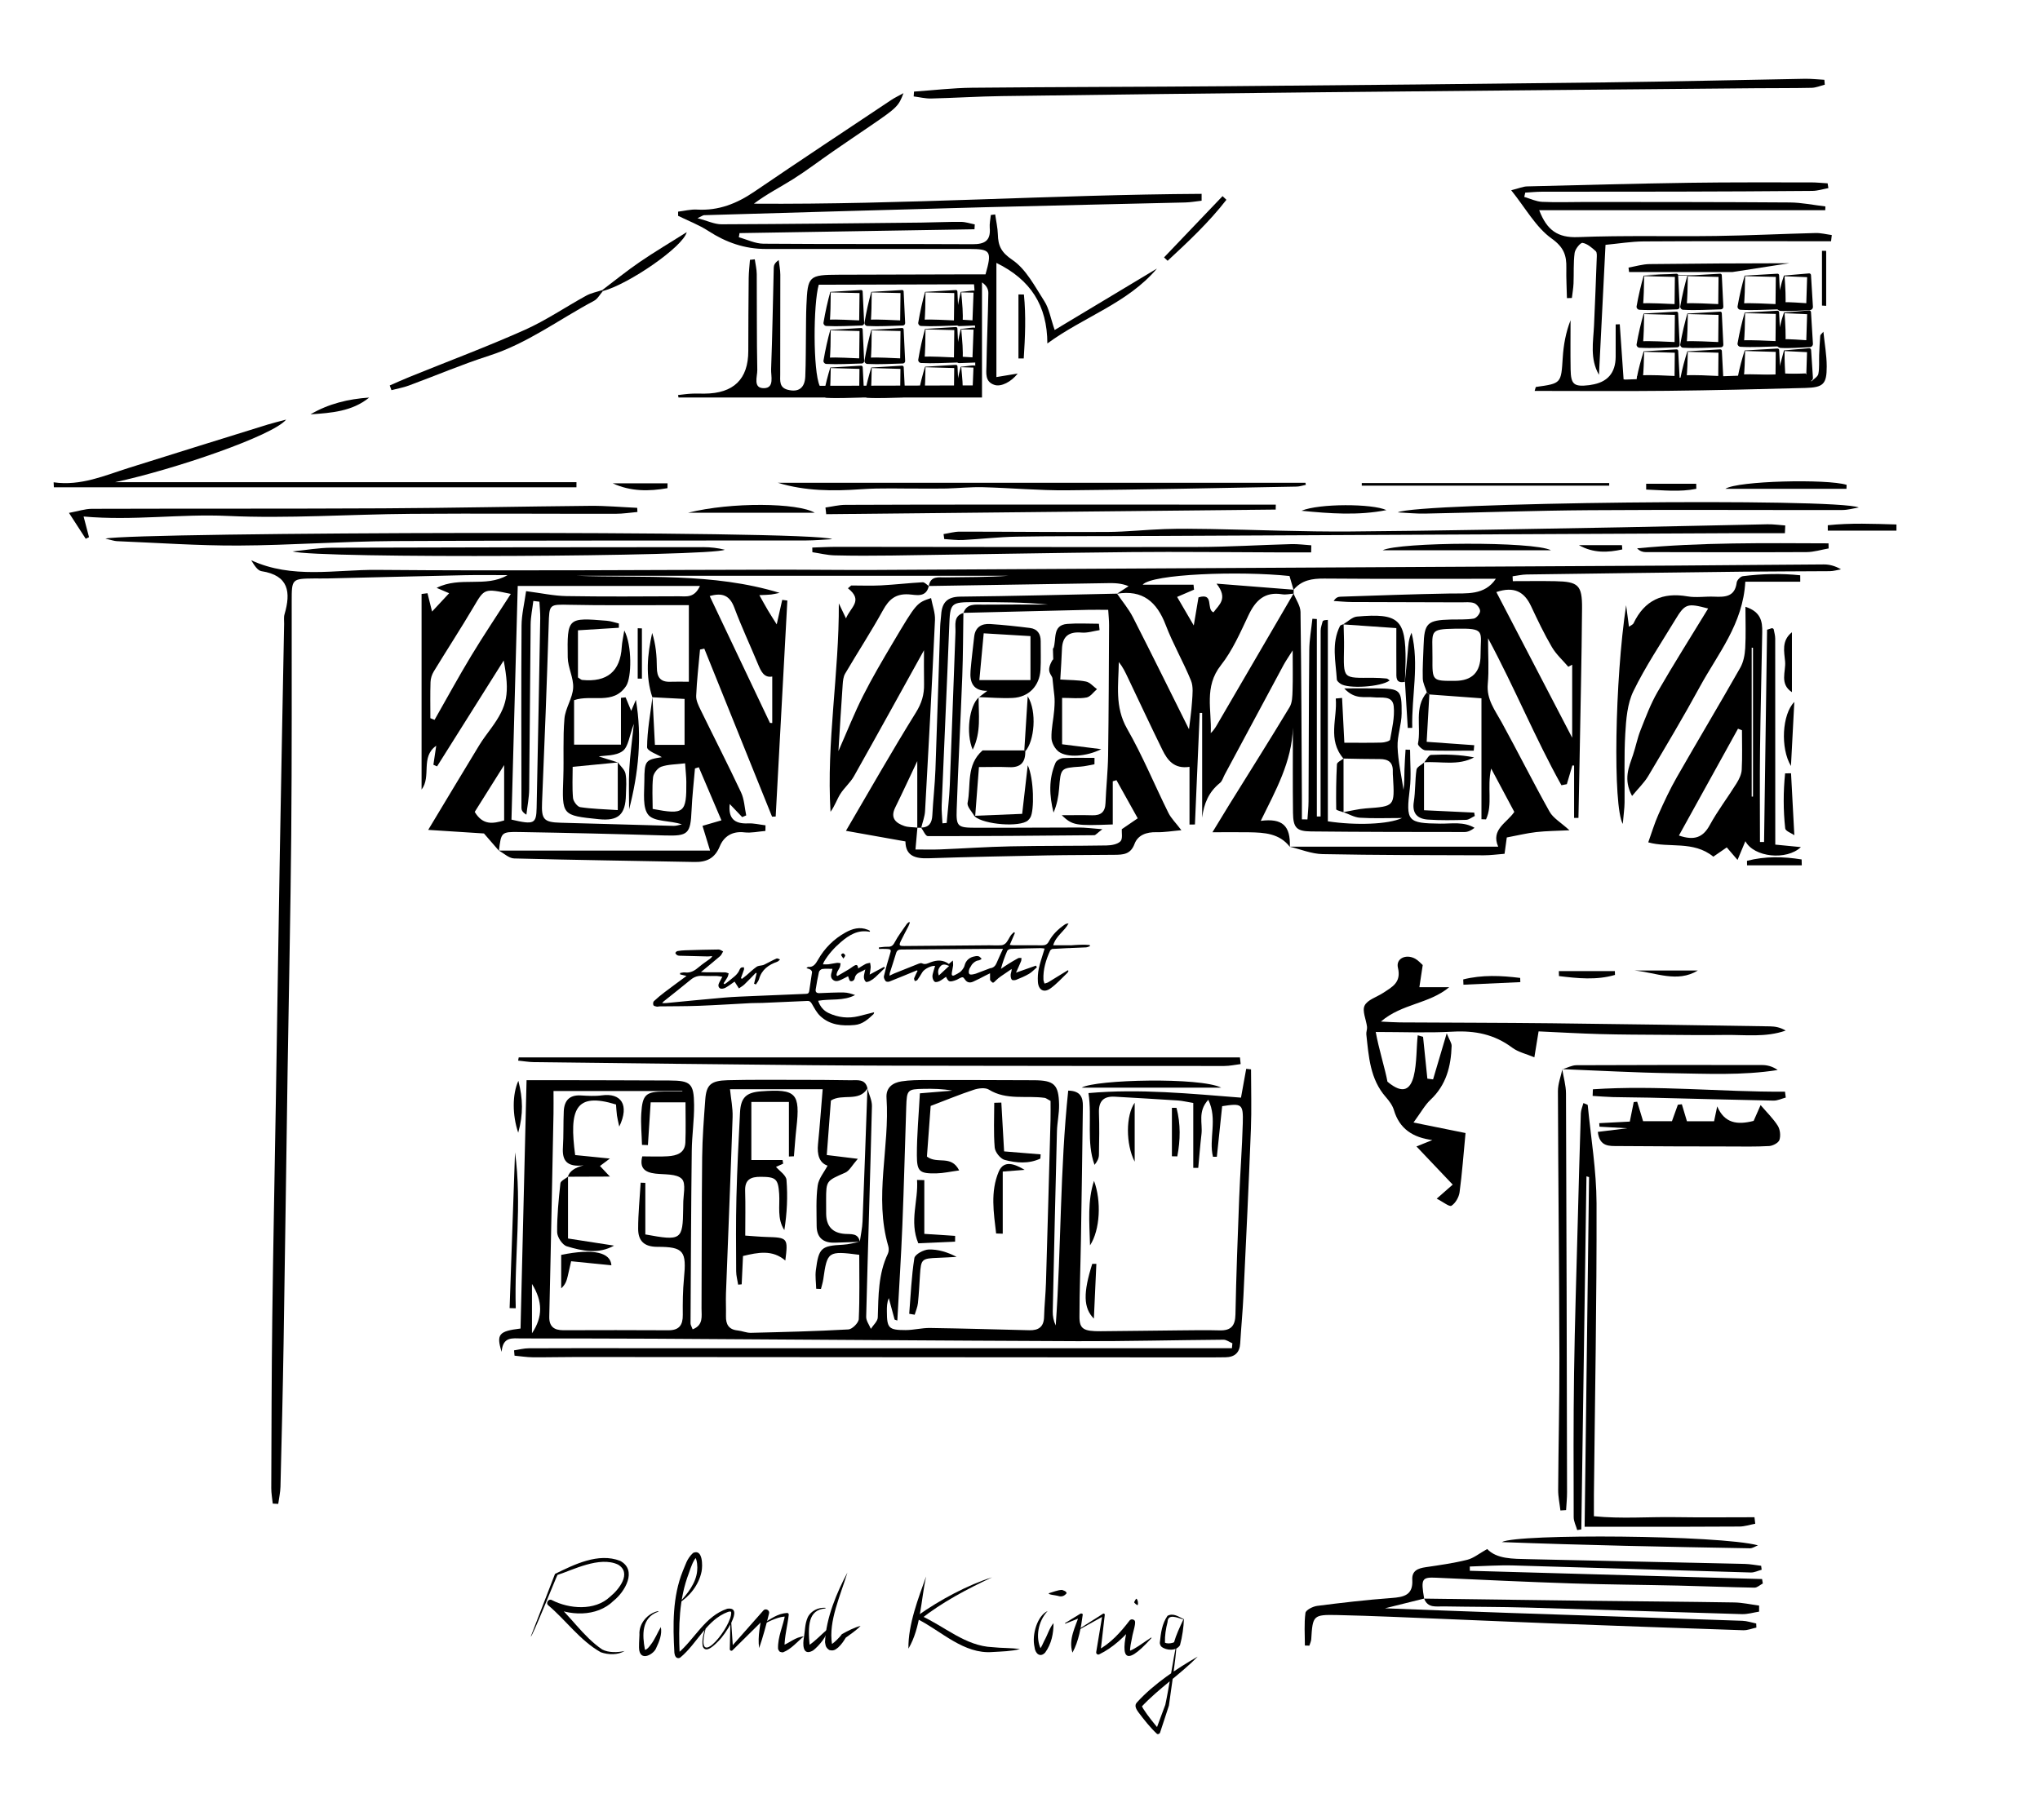 <?xml version="1.0" encoding="UTF-8"?>
<svg id="Ebene_1" xmlns="http://www.w3.org/2000/svg" version="1.1" viewBox="0 0 127.393 113.663">
  <!-- Generator: Adobe Illustrator 29.5.0, SVG Export Plug-In . SVG Version: 2.1.0 Build 137)  -->
  <path d="M33.148,102.219l1.51-3.905c1.202-.588,2.705-1.344,4.07-.816,1.094.588.29,1.937-.408,2.491-1.051,1.04-2.816.973-4.072.294,0,0,.244-.315.244-.315,1.131.958,1.903,2.245,3.111,3.064.396.212.971.196,1.404.096-.416.256-1.018.247-1.49.079-1.292-.728-2.182-2.007-3.281-2.933-.179-.152.034-.445.232-.322,1.058.546,2.678.694,3.631-.215.562-.453,1.371-1.488.495-2.005-1.159-.55-2.869.359-3.781.645-.025.004-1.624,3.999-1.665,3.842h0Z"/>
  <path d="M41.098,100.677c-1.04.37-.996,1.447-.825,2.356.01.041.032.054.023.043-.016-.015-.036-.014-.004-.022.113-.026.224-.153.343-.317.253-.313.425-.756.632-1.104.089.454-.098.906-.295,1.32-.129.349-.898.821-1.044.172-.054-.253.002-.756.004-1.01-.05-.695.505-1.335,1.157-1.476.025-.006.035.029.011.038h0Z"/>
  <path d="M44.084,101.654c-.734,2.738,1.35.321,1.564-.762.035-.223.021-.266-.178-.209-1.353.495-1.914,1.968-2.989,2.854-.06.042-.139.053-.219.013-.122-.081-.129-.207-.149-.318-.092-1.714-.127-3.476.528-5.1.173-.383.239-.753.641-1.13.607-.277.603.804.529,1.163-.166.833-.755,1.562-1.412,1.967.523-.566,1.068-1.241,1.137-2.008.029-.268-.001-.65-.116-.844.013.013.075.004.05.012-.177.181-.336.625-.451.973-.62,1.61-.65,3.335-.576,5.039-.006-.026-.102-.048-.117-.027l.009-.008c1.051-.881,1.688-2.321,3.083-2.78,1.109-.162-.207,1.695-.53,1.998-.208.209-.813.861-1.004.349-.067-.421.062-.809.164-1.195.007-.026.045-.014.038.011h0Z"/>
  <path d="M45.654,101.194l.122,1.815-.174-.067,2.069-2.344c.132-.161.407-.017.355.181-.177.723-.38,1.479-.619,2.168-.106-.746.083-1.524.212-2.253,0,0,.353.189.353.189l-2.224,2.197c-.057.07-.179.023-.174-.067l.04-1.818c.001-.025.038-.026.04-.001h0Z"/>
  <path d="M47.646,101.425c.474-.298.912-.635,1.506-.673.062-.001.111.054.103.116-.079.692-.27,1.373-.264,2.027.002.012-.01-.039-.032-.043-.01-.058-.189-.045-.136-.045.455-.159.865-.566,1.37-.586-.404.317-.768.785-1.282.985.017.019-.204.006-.245-.064-.037-.04-.077-.123-.079-.15-.027-.756.328-1.446.443-2.143,0,0,.102.127.102.127-.487-.014-1.022.263-1.466.483-.021.013-.042-.02-.021-.034h0Z"/>
  <path d="M51.537,100.471c-1.068.091-1.096,1.07-.972,2.364.019.005-.081-.065-.083-.046.421-.264.789-.68,1.204-1.028-.006.405-.541,1.055-.918,1.339-.672.38-.636-.444-.567-.807.076-.414.049-.832.239-1.264.203-.426.679-.629,1.098-.598.025.003.023.039-.002.04h0Z"/>
  <path d="M52.919,98.23c-.423,1.401-1.195,3.047-.963,4.459.128-.078.471-.397.615-.611.359-.201.783-.42,1.171-.518-.276.289-.64.525-.964.765,0,0,.052-.05.052-.05-.141.226-.276.445-.492.638-.112.071-.239.248-.553.154-.264-.172-.232-.357-.264-.491.056-1.515.752-3.137,1.398-4.346h0Z"/>
  <path d="M57.832,98.474c-.329,1.497-.322,3.18-1.102,4.508-.029-1.51.637-3.195,1.102-4.508h0Z"/>
  <path d="M61.949,98.529c-1.566.734-3.116,1.551-4.46,2.613l-.022-.241c1.525.686,2.816,1.922,4.52,1.989.556.065,1.166.036,1.706.121-.54.136-1.144.148-1.713.182-1.789.143-3.185-1.296-4.653-2.04-.09-.046-.099-.18-.017-.238,1.396-.99,3.133-1.913,4.638-2.386h0Z"/>
  <path d="M65.422,100.632c-.595.638-.78,1.645-.412,2.393.013-.006-.027-.018-.058-.022-.04.028.008-.027.014-.032.084-.124.168-.314.249-.487.195-.339.316-.79.574-1.096.004.641-.126,1.296-.519,1.836-.324.352-.631.044-.665-.335-.183-.794.178-1.962.816-2.257h0Z"/>
  <path d="M65.491,99.523c.275-.078.553-.203.829-.211.075.033.274.075.287.21-.162.2-.337.233-.552.161-.163-.043-.593-.07-.564-.159h0Z"/>
  <path d="M70.828,100.074c.036-.063.11-.231.144-.208.084.067.125.302.07.394.008.044-.243-.143-.214-.186h0Z"/>
  <path d="M66.515,101.383l.948-.582c.053-.032.121-.016.154.037-.106.801-.252,1.676-.644,2.394-.264-.822.179-1.601.431-2.36,0,0,.163.138.163.138l-1.034.409c-.022.009-.039-.024-.018-.036h0Z"/>
  <path d="M67.381,101.755l1.5-.954c.034-.021.078-.011.099.022.009.015.012.035.01.051l-.271,2.361-.199-.133c.834-.449,1.451-1.131,2.019-1.876.071-.086.198-.098.284-.026.178.085-.075.722-.133,1.108-.057.288-.135.623-.118.853-.009.009.03.034-.05-.022-.069-.005-.013.004.004-.009.386-.139.997-.613,1.351-.835.018-.015.043.013.026.03-1.823,2.02-1.937,1.065-1.407-1.015,0,0,.35.183.35.183-.604.727-1.336,1.425-2.192,1.84-.062.038-.143.019-.181-.043-.017-.027-.022-.062-.018-.091l.39-2.345.11.073-1.554.863c-.02.013-.043-.021-.02-.034h0Z"/>
  <path d="M73.896,101.161c-.358-.108-.967-.392-.984.154-.107.408-.178.874-.163,1.268-.038.045.184.096.363.06.086-.009.186-.045.21-.065.005-.003-.003.002-.011.024.143-.496.326-.88.586-1.441h0ZM73.932,101.145c-.013.455-.1,1.097-.243,1.619-.226.377-.847.343-1.152.103-.074-.056-.119-.213-.108-.264.065-.61.135-1.176.48-1.673.362-.194.693.06,1.022.215h0Z"/>
  <path d="M73.48,102.639c-.064,1.139-.334,2.756-.484,3.9-.003.027-.546,1.656-.551,1.681-.025.077-.108.119-.186.094-.438-.408-.808-.882-1.182-1.377-.116-.168-.273-.412-.065-.61,1.037-1.144,2.53-2.134,3.782-2.847-1.1,1.12-2.442,1.991-3.518,3.144-.025.03.024-.027.02-.045-.003-.08.003-.009.009-.008.022.049.053.105.087.163.294.459.661.907,1.024,1.338l-.252.05c-.004.005.632-1.703.605-1.622.238-1.095.494-2.892.712-3.861h0Z"/>
  <path d="M51.85,18.233l1.922-.116c.051-.003.095.036.098.087.001.004.094,1.965.095,1.971.004.084-.06.155-.144.159-.74.017-1.48.068-2.219.028-.104-.005-.184-.094-.178-.198.113-.681.267-1.364.427-1.93h0ZM51.877,18.262c-.002.718-.016,1.325-.062,1.927l-.194-.221c.73-.03,1.458.027,2.188.052l-.157.159.025-1.965.098.095-1.899-.047h0Z"/>
  <path d="M51.85,20.604l1.922-.116c.051-.003.095.036.098.087.001.004.094,1.965.095,1.971.004.084-.06.155-.144.159-.74.017-1.48.068-2.219.028-.104-.005-.184-.094-.178-.198.113-.681.267-1.364.427-1.93h0ZM51.877,20.633c-.002.718-.016,1.325-.062,1.927l-.194-.221c.73-.03,1.458.027,2.188.052l-.157.159.025-1.965.098.095-1.899-.047h0Z"/>
  <path d="M54.41,18.233l1.922-.116c.051-.003.095.036.098.087.001.004.094,1.965.095,1.971.004.084-.06.155-.144.159-.74.017-1.48.068-2.219.028-.104-.005-.184-.094-.178-.198.113-.681.267-1.364.427-1.93h0ZM54.436,18.262c-.002.718-.016,1.325-.062,1.927l-.194-.221c.73-.03,1.458.027,2.188.052l-.157.159.025-1.965.098.095-1.899-.047h0Z"/>
  <path d="M57.767,18.233l1.922-.116c.051-.003.095.036.098.087.001.004.094,1.965.095,1.971.004.084-.06.155-.144.159-.74.017-1.48.068-2.219.028-.104-.005-.184-.094-.178-.198.113-.681.267-1.364.427-1.93h0ZM57.794,18.262c-.002.718-.016,1.325-.062,1.927l-.194-.221c.73-.03,1.458.027,2.188.052l-.157.159.025-1.965.098.095-1.899-.047h0Z"/>
  <path d="M57.767,20.545l1.922-.116c.051-.003.095.036.098.087.001.004.094,1.965.095,1.971.004.084-.06.155-.144.159-.74.017-1.48.068-2.219.028-.104-.005-.184-.094-.178-.198.113-.681.267-1.364.427-1.93h0ZM57.794,20.574c-.002.718-.016,1.325-.062,1.927l-.194-.221c.73-.03,1.458.027,2.188.052l-.157.159.025-1.965.098.095-1.899-.047h0Z"/>
  <path d="M59.999,18.233c.235-.002.973-.16.934-.031.001.009.106,1.963.107,1.973.005.09-.071.164-.16.16l-.977.035c-.108.004-.199-.081-.203-.189.02-.692.163-1.401.3-1.948h0ZM60.027,18.262c.063.738.13,1.324.082,1.915l-.202-.216.976.058-.16.16.075-1.965.07.067-.842-.019h0Z"/>
  <path d="M59.999,20.545c.235-.002.973-.16.934-.031.001.009.106,1.963.107,1.973.005.09-.071.164-.16.16l-.977.035c-.108.004-.199-.081-.203-.189.02-.692.163-1.401.3-1.948h0ZM60.027,20.574c.063.738.13,1.324.082,1.915l-.202-.216.976.058-.16.16.075-1.965.07.067-.842-.019h0Z"/>
  <path d="M54.41,20.604l1.922-.116c.051-.003.095.036.098.087.001.004.094,1.965.095,1.971.004.084-.06.155-.144.159-.74.017-1.48.068-2.219.028-.104-.005-.184-.094-.178-.198.113-.681.267-1.364.427-1.93h0ZM54.436,20.633c-.002.718-.016,1.325-.062,1.927l-.194-.221c.73-.03,1.458.027,2.188.052l-.157.159.025-1.965.098.095-1.899-.047h0Z"/>
  <path d="M51.85,22.959l1.922-.117c.053-.003.099.037.102.09.002.003.089,1.725.09,1.731.004.083-.06.154-.143.159-.741.02-1.482.073-2.222.022-.1-.007-.176-.093-.169-.193.109-.602.268-1.2.42-1.692h0ZM51.877,22.989c-.011.634-.02,1.17-.069,1.695l-.186-.216c.73-.041,1.458.017,2.188.044l-.157.159.02-1.724.102.099-1.899-.055h0Z"/>
  <path d="M57.768,22.907l1.922-.117c.053-.003.099.037.102.09.002.003.089,1.725.09,1.731.004.083-.06.154-.143.159-.741.02-1.482.073-2.222.022-.1-.007-.176-.093-.169-.193.109-.602.268-1.2.42-1.692h0ZM57.794,22.937c-.011.634-.02,1.17-.069,1.695l-.186-.216c.73-.041,1.458.017,2.188.044l-.157.159.02-1.724.102.099-1.899-.055h0Z"/>
  <path d="M59.999,22.908c.253-.003.975-.162.938-.028.001.01.101,1.723.102,1.734.006.09-.07.163-.16.16l-.977.039c-.109.004-.202-.081-.206-.19.032-.613.167-1.243.303-1.715h0ZM60.027,22.937c.062.657.119,1.168.085,1.682l-.205-.221.976.06-.16.159.07-1.724.075.071-.842-.027h0Z"/>
  <path d="M54.41,22.959l1.922-.117c.053-.003.099.037.102.09.002.003.089,1.725.09,1.731.004.083-.06.154-.143.159-.741.02-1.482.073-2.222.022-.1-.007-.176-.093-.169-.193.109-.602.268-1.2.42-1.692h0ZM54.436,22.989c-.011.634-.02,1.17-.069,1.695l-.186-.216c.73-.041,1.458.017,2.188.044l-.157.159.02-1.724.102.099-1.899-.055h0Z"/>
  <path d="M102.645,17.218l2.047-.121c.054-.003.1.038.103.092.001.004.096,1.965.097,1.971.004.086-.062.16-.149.164-.788.019-1.576.072-2.364.026-.105-.006-.186-.097-.18-.202.118-.682.281-1.363.445-1.929h0ZM102.673,17.248c-.008.718-.025,1.327-.075,1.929l-.196-.226c.777-.037,1.554.023,2.331.05l-.162.164.022-1.965.104.1-2.023-.052h0Z"/>
  <path d="M102.645,19.588l2.047-.121c.054-.003.1.038.103.092.001.004.096,1.965.097,1.971.004.086-.062.16-.149.164-.788.019-1.576.072-2.364.026-.105-.006-.186-.097-.18-.202.118-.682.281-1.363.445-1.929h0ZM102.673,19.619c-.008.718-.025,1.327-.075,1.929l-.196-.226c.777-.037,1.554.023,2.331.05l-.162.164.022-1.965.104.1-2.023-.052h0Z"/>
  <path d="M105.372,17.218l2.047-.121c.054-.003.1.038.103.092.001.004.096,1.965.097,1.971.004.086-.062.16-.149.164-.788.019-1.576.072-2.364.026-.105-.006-.186-.097-.18-.202.118-.682.281-1.363.445-1.929h0ZM105.4,17.248c-.008.718-.025,1.327-.075,1.929l-.196-.226c.777-.037,1.554.023,2.331.05l-.162.164.022-1.965.104.1-2.023-.052h0Z"/>
  <path d="M108.95,17.218l2.047-.121c.054-.003.1.038.103.092.001.004.096,1.965.097,1.971.004.086-.062.16-.149.164-.788.019-1.576.072-2.364.026-.105-.006-.186-.097-.18-.202.118-.682.281-1.363.445-1.929h0ZM108.977,17.248c-.008.718-.025,1.327-.075,1.929l-.196-.226c.777-.037,1.554.023,2.331.05l-.162.164.022-1.965.104.1-2.023-.052h0Z"/>
  <path d="M108.95,19.53l2.047-.121c.054-.003.1.038.103.092.001.004.096,1.965.097,1.971.004.086-.062.16-.149.164-.788.019-1.576.072-2.364.026-.105-.006-.186-.097-.18-.202.118-.682.281-1.363.445-1.929h0ZM108.977,19.56c-.008.718-.025,1.327-.075,1.929l-.196-.226c.777-.037,1.554.023,2.331.05l-.162.164.022-1.965.104.1-2.023-.052h0Z"/>
  <path d="M111.405,17.213l1.566-.135c.062-.005.116.041.121.102.005.017.117,1.961.121,1.978.008.121-.093.22-.213.215-.601.021-1.202.082-1.802.048-.144-.007-.254-.13-.247-.274.101-.698.266-1.407.453-1.935h0ZM111.442,17.253c.054.755.082,1.341.055,1.926l-.269-.3c.592-.023,1.184.044,1.776.073l-.213.214.064-1.965.122.118-1.535-.065h0Z"/>
  <path d="M111.405,19.525l1.566-.135c.062-.005.116.041.121.102.005.017.117,1.961.121,1.978.008.121-.093.22-.213.215-.601.021-1.202.082-1.802.048-.144-.007-.254-.13-.247-.274.101-.698.266-1.407.453-1.935h0ZM111.442,19.565c.054.755.082,1.341.055,1.926l-.269-.3c.592-.023,1.184.044,1.776.073l-.213.214.064-1.965.122.118-1.535-.065h0Z"/>
  <path d="M105.372,19.588l2.047-.121c.054-.003.1.038.103.092.001.004.096,1.965.097,1.971.004.086-.062.16-.149.164-.788.019-1.576.072-2.364.026-.105-.006-.186-.097-.18-.202.118-.682.281-1.363.445-1.929h0ZM105.4,19.619c-.008.718-.025,1.327-.075,1.929l-.196-.226c.777-.037,1.554.023,2.331.05l-.162.164.022-1.965.104.1-2.023-.052h0Z"/>
  <path d="M102.645,21.944l2.047-.121c.056-.003.104.039.107.095.002.003.091,1.725.092,1.731.005.087-.063.161-.15.164-.788.022-1.576.077-2.363.02-.102-.007-.178-.095-.171-.197.115-.603.282-1.199.438-1.692h0ZM102.672,21.975c-.017.634-.029,1.172-.083,1.696l-.189-.221c.777-.048,1.554.013,2.331.042l-.161.164.018-1.724.107.104-2.023-.06h0Z"/>
  <path d="M108.95,21.892l2.047-.121c.056-.003.104.039.107.095.002.003.091,1.725.092,1.731.005.087-.063.161-.15.164-.788.022-1.576.077-2.363.02-.102-.007-.178-.095-.171-.197.115-.603.282-1.199.438-1.692h0ZM108.977,21.923c-.017.634-.029,1.172-.083,1.696l-.189-.221c.777-.048,1.554.013,2.331.042l-.161.164.018-1.724.107.104-2.023-.06h0Z"/>
  <path d="M111.405,21.888l1.566-.137c.065-.006.122.042.128.107.006.021.11,1.718.114,1.739.009.12-.093.22-.213.215l-1.776.048c-.141.016-.271-.088-.274-.233-.001-.023.002-.047.008-.069l.447-1.671h0ZM111.442,21.928c-.008.62.031,1.186.052,1.694l-.266-.301,1.776.069-.212.215.057-1.725.129.124-1.535-.076h0Z"/>
  <path d="M105.372,21.944l2.047-.121c.056-.003.104.039.107.095.002.003.091,1.725.092,1.731.005.087-.063.161-.15.164-.788.022-1.576.077-2.363.02-.102-.007-.178-.095-.171-.197.115-.603.282-1.199.438-1.692h0ZM105.4,21.975c-.017.634-.029,1.172-.083,1.696l-.189-.221c.777-.048,1.554.013,2.331.042l-.161.164.018-1.724.107.104-2.023-.06h0Z"/>
  <g>
    <path d="M58.005,36.6c.101-.642.618-.528,1.03-.534,1.317-.019,2.635-.007,3.953-.101h-27.036c4.253.152,8.543-.209,12.734,1.068-.177.035-.353.082-.532.103-.195.023-.392.023-.734.04.213.379.371.673.542.96.157.265.327.523.542.866.131-.586.237-1.058.344-1.531.107.014.213.028.32.041-.243,4.497-.486,8.994-.729,13.492-.075.003-.15.006-.226.009-1.41-3.499-2.821-6.997-4.231-10.496-.089.019-.179.038-.268.058-.086.962-.199,1.923-.24,2.887-.013.288.141.601.275.876.838,1.721,1.714,3.424,2.527,5.157.204.434.22.956.323,1.438-.084.035-.167.071-.251.107-.254-.266-.507-.532-.779-.818-.099.886.283,1.252,1.146,1.211.36-.017.726.077,1.089.12-.002.117-.004.234-.006.351-.439.035-.886.14-1.315.089-.756-.09-1.281.256-1.533.868-.315.765-.831.997-1.586.982-3.753-.073-7.507-.122-11.259-.221-.323-.009-.638-.321-.957-.492h13.193c-.164-.535-.309-1.013-.472-1.544.305-.089.67-.195,1.183-.344-.491-1.153-.953-2.235-1.414-3.317-.08.025-.16.05-.239.076-.073.868-.174,1.735-.212,2.604-.064,1.492-.22,1.625-1.68,1.581-3.024-.092-6.05-.163-9.075-.214-1.135-.019-1.135.017-1.276,1.167-.257-.296-.514-.593-.934-1.077-.946-.061-2.163-.139-3.482-.224,1.096-1.82,2.133-3.554,3.183-5.281.228-.374.498-.723.756-1.078,1.008-1.388,1.165-2.144.775-4.22-1.447,2.3-2.803,4.455-4.16,6.612-.077-.033-.153-.067-.23-.1l.177-1.189c-1.002.705-.285,1.916-.915,2.739v-12.219c.123-.016.246-.031.369-.047.086.346.172.691.286,1.146.351-.378.679-.73,1.067-1.146-.263-.113-.458-.196-.781-.334,1.468-.744,3.055.007,4.424-.795-.879,0-1.759-.016-2.638.003-2.869.061-5.738.136-8.607.203-.28.007-.559-.002-.839.001-1.383.013-1.391.037-1.391,1.419-.001,4.871.014,9.743-.029,14.614-.044,4.909-.153,9.816-.227,14.725-.086,5.667-.158,11.333-.25,17-.048,2.992-.121,5.983-.195,8.974-.009.359-.092.716-.14,1.074-.114-.006-.228-.012-.342-.018-.033-.322-.094-.644-.093-.966.014-3.554.018-7.107.063-10.661.056-4.469.148-8.938.221-13.406.085-5.226.162-10.452.252-15.677.082-4.748.177-9.496.267-14.244.004-.2-.03-.411.025-.597.401-1.373.274-2.428-1.439-2.693-.252-.039-.456-.382-.641-.681,2.561,1.184,5.243.579,7.849.601,8.35.071,16.701-.001,25.052-.013,2.035-.003,4.069.027,6.104.016,16.617-.087,33.234-.178,49.851-.272,3.115-.018,6.23-.057,9.345-.072.349-.002.698.086,1.078.306-.233.04-.466.113-.699.115-1.798.017-3.596.01-5.394.031-4.512.052-9.024.112-13.535.176-.295.004-.588.074-.882.113.005.101.01.202.015.303.883,0,1.766-.014,2.649.003,1.436.028,1.685.24,1.674,1.687-.024,3.192-.1,6.383-.156,9.574-.021,1.175-.046,2.351-.069,3.526-.09-.001-.181-.001-.272-.002v-3.27c-.036-.001-.072-.002-.109-.003-.115.389-.23.778-.344,1.167-.113.022-.225.044-.338.067-1.629-2.921-2.895-6.035-4.582-9.181,0,1.096.063,1.98-.017,2.85-.088.966.449,1.64.867,2.401,1.017,1.851,1.961,3.743,2.994,5.585.224.4.695.662,1.239,1.158-.78.039-1.428.04-2.068.112-.594.067-1.179.212-1.845.337-.03.215-.077.561-.14,1.02-.449.034-.873.095-1.298.094-3.356-.011-6.713-.007-10.068-.074-.687-.014-1.368-.302-2.052-.464h13.022c-.477-1.078.554-1.492,1.005-2.173-.466-.874-.906-1.698-1.445-2.708-.272,1.196.111,2.245-.321,3.175-.095-.003-.19-.005-.285-.008v-7.555c-1.212-.09-2.232-.165-3.253-.24-.053-.042-.105-.085-.156-.128-.09-.289-.247-.576-.256-.868-.021-.676.03-1.354.05-2.031.042-1.433.228-1.615,1.7-1.653.478-.012.963.016,1.431-.058.164-.026.393-.3.399-.469.006-.167-.197-.432-.368-.495-.248-.092-.549-.051-.827-.052-2.273-.008-4.546-.009-6.819-.02-.376-.002-.752-.042-1.128-.065.132-.214.275-.262.418-.267,2.268-.073,4.535-.161,6.804-.199,1.091-.018,2.204.127,2.904-.921-3.542,0-7.129.016-10.715-.013-.757-.006-1.415.097-1.919.703-.086-.296-.173-.593-.252-.863-3.113-.328-8.607-.128-9.171.544h3.177c.011.103.021.206.032.309-.328.141-.656.281-1.057.453.351.602.664,1.139,1.04,1.784.119-.711.21-1.25.295-1.755,1.007-.309.458.745.935.935.351-.482.929-.849.192-1.793,1.821.143,3.318.261,4.815.379,0,.082,0,.164,0,.246-.238.016-.483.077-.713.04-1.094-.179-1.667.384-2.105,1.306-.511,1.075-.996,2.203-1.724,3.125-1.071,1.357-.563,2.808-.635,4.241.235-.215.356-.459.493-.694,1.558-2.676,3.118-5.35,4.678-8.025.151.383.429.765.435,1.151.054,3.91.065,7.82.086,11.731.002.408 0.0.816 0,1.224.116.001.231.003.347.004.024-.372.066-.744.068-1.115.017-3.154.015-6.308.046-9.461.006-.653.127-1.306.195-1.958.092.006.185.012.278.018v12.333c.078-0.0.155-.001.233-.001,0-3.869-.002-7.738.005-11.607 0-.191.075-.383.122-.573.007-.029.051-.056.085-.07.036-.014.079-.011.242-.029v12.582c1.737.266,3.779.195,4.637-.207-.983,0-1.811.035-2.632-.017-.35-.022-.689-.227-1.033-.348.47-.081.937-.202,1.41-.236,1.793-.129,1.793-.118,1.687-1.952-.007-.119-.018-.239-.013-.358.02-.566-.281-.772-.813-.77-.756.003-1.513-.02-2.269-.032-1.013-1.183-.371-2.497-.48-3.751.131-.012.262-.024.394-.036.046.909.092,1.818.142,2.798.824,0,1.576.012,2.327-.009.185-.005.512-.092.529-.185.121-.688.296-1.398.228-2.078-.07-.708-.77-.508-1.263-.566-.535-.063-1.153.174-1.827-.556.85,0,1.439-.006,2.028.001,1.479.018,1.566.07,1.556,1.562-.005.699-.279,1.401-.254,2.095.032.896.24,1.786.372,2.679.058-.423.049-.849.06-1.275.011-.413.044-.826.067-1.238.094.004.187.007.281.011,0,.808.081,1.626-.016,2.423-.248,2.039-.155,2.166,1.9,2.19.714.009,1.461-.144,2.143.261-.207.164-.415.263-.624.263-3.195-.002-6.389-.003-9.584-.037-.914-.01-1.117-.235-1.129-1.163-.023-1.774-.007-3.549-.007-5.323-.059,2.131-1.081,3.937-2.007,5.825,1.36-.177,1.864.311,1.817,1.624-.65-.843-1.587-.894-2.533-.91-.671-.011-1.343-.002-2.301-.002.448-.736.743-1.226,1.044-1.713,1.262-2.033,2.539-4.056,3.774-6.104.169-.281.173-.683.185-1.031.026-.756.008-1.514.008-2.512-.265.423-.432.658-.568.91-1.23,2.283-2.453,4.569-3.679,6.854-.094.176-.151.401-.294.516-.699.56-1.002,1.284-1.112,2.167v-6.538c-.05-.001-.101-.002-.151-.003-.1,2.323-.2,4.646-.3,6.969-.113.002-.226.004-.339.005v-3.606c-.95.147-1.374-.408-1.692-1.057-.738-1.504-1.446-3.023-2.167-4.535-.154-.323-.306-.647-.556-.955-.015,1.41-.27,2.791.52,4.17.968,1.688,1.711,3.505,2.578,5.253.167.336.454.613.81,1.083-.583.05-1.07.136-1.554.124-.622-.016-1.165.174-1.375.738-.244.654-.718.668-1.242.674-1.398.017-2.796.009-4.194.036-2.474.048-4.948.097-7.421.18-.833.028-1.437-.142-1.446-1.052-1.235-.22-2.407-.429-3.715-.662,1.475-2.515,2.871-4.981,4.366-7.385.364-.586.524-1.125.512-1.775-.015-.793-.004-1.586-.004-2.121-1.36,2.455-2.854,5.169-4.373,7.869-.228.406-.61.722-.858,1.119-.212.339-.335.734-.606,1.104-.263-4.338.542-8.65.518-13.018.125.262.25.524.448.938.276-.7,1.105-1.107.12-1.882.068-.058.136-.116.205-.174.621,0,1.243.026,1.863-.006.867-.046,1.732-.147,2.599-.195.124-.007.256.153.385.235-.176.764-.818.542-1.273.519-.8-.041-1.216.315-1.585.984-.744,1.348-1.587,2.642-2.368,3.97-.113.193-.137.452-.153.684-.094,1.336-.173,2.674-.266,4.155.547-1.241.992-2.372,1.537-3.451.574-1.138,1.224-2.24,1.875-3.337,1.47-2.478,1.479-2.473,2.373-2.772.088.466.265.924.244,1.373-.183,3.978-.397,7.955-.619,11.932-.019.35-.157.694-.239,1.041-.082-0-.165-.001-.247-.001v-4.16c-.465.982-.91,1.948-1.379,2.902-.318.647.026.962.567,1.15.254.088.546.07.82.101-.037.422-.075.844-.121,1.366.585,0,1.056.016,1.527-.003,1.473-.059,2.944-.162,4.417-.192,1.994-.042,3.99-.022,5.985-.056.301-.005.687-.068.872-.259.153-.159.068-.548.083-.756.348-.238.658-.45.996-.681-.481-.862-.904-1.622-1.328-2.382-.077.023-.154.047-.231.07v2.696c-2.336.089-2.505.063-3.188-.577.727,0,1.316-.014,1.903.004.539.016.809-.199.831-.76.038-.994.149-1.986.163-2.98.039-2.711.046-5.423.06-8.134.002-.302-.033-.605-.054-.959-.483,0-.879-.008-1.275.001-2.588.06-5.177.125-7.765.188.218-.607.75-.508,1.212-.513,1.359-.015,2.719-.005,4.078-.005-1.514-.151-3.026-.149-4.538-.151-1.583-.003-1.583.024-1.643,1.584-.142,3.699-.316,7.397-.468,11.096-.015.377.03.757.048,1.136l.264-.024c.067-.788.163-1.575.195-2.365.127-3.183.229-6.367.354-9.551.018-.446-.147-.999.495-1.202-.021,1.312-.02,2.624-.069,3.935-.105,2.782-.256,5.563-.35,8.346-.036,1.063.061,1.134,1.17,1.138,2.152.008,4.304-.016,6.456-.015.404 0.0.807.056,1.472.106-.341.257-.423.373-.506.374-3.466.033-6.932.063-10.398.057-.139-0-.278-.347-.416-.532.503-.012.677-.296.701-.77.049-.953.159-1.904.194-2.858.11-2.984.197-5.968.296-8.953.008-.238.047-.476.062-.714.047-.748.366-1.123,1.191-1.132,3.264-.033,6.528-.12,9.792-.187.335.492.728.955.996,1.481,1.208,2.367,2.381,4.752,3.497,6.989.05-.438.15-1.091.192-1.748.028-.432.087-.917-.069-1.296-.481-1.176-1.127-2.287-1.579-3.473-.551-1.443-1.442-2.21-3.041-1.947.242-.157.484-.315.725-.472-.458-.191-.88-.196-1.301-.19-3.723.058-7.445.118-11.168.178ZM40.745,43.546c.05.979.1,1.957.153,2.981h1.852v-2.868c-.751-.04-1.382-.073-2.013-.106-.442-1.333-.307-2.67-.011-4.017.229.715.289,1.44.293,2.166.003.586.213.908.837.884.343-.013.686-.002,1.161-.002v-4.783c-.459,0-.893.001-1.327-0-2.034-.004-4.068.021-6.101-.022-1.305-.028-1.285-.049-1.325,1.248-.115,3.698-.257,7.396-.414,11.093-.045,1.057.096,1.244,1.167,1.272,2.35.061,4.7.135,7.05.196.17.004.343-.06.514-.093-.725-.252-1.7-.15-2.079-.577-.393-.443-.266-1.398-.264-2.129.003-1.288.073-1.331,1.091-1.492-.24-.153-.922-.389-.92-.621.006-1.044.206-2.087.337-3.131ZM33.685,37.584c-.127-.015-.253-.03-.38-.045-.058.487-.162.973-.168,1.461-.039,3.433-.051,6.865-.091,10.298-.006.531-.114,1.06-.174,1.59-.253-.151-.309-.29-.309-.429-.006-3.792-.02-7.584.006-11.376.005-.697.178-1.392.284-2.157.946.121,1.729.295,2.514.309,2.344.039,4.69.022,7.035.012.435-.002.955.131,1.308-.647h-11.379c-.13,4.868-.261,9.751-.391,14.597,1.411.33,1.55.265,1.571-.738.083-3.948.155-7.896.225-11.844.006-.343-.033-.687-.052-1.03ZM93.443,36.982c1.56,2.997,3.086,5.929,4.736,9.1v-4.561l-.243.128c-.347-.408-.76-.777-1.026-1.232-.481-.823-.893-1.687-1.298-2.551-.416-.888-1.041-1.26-2.169-.884ZM26.875,44.861c.088.035.175.069.263.104.761-1.336,1.496-2.688,2.291-4.004.778-1.287,1.618-2.536,2.47-3.863-1.666-.354-1.648-.332-2.314.796-.806,1.365-1.673,2.694-2.497,4.048-.118.193-.196.44-.203.665-.025.75-.009,1.502-.009,2.254ZM92.457,40.906c.001-1.491.353-1.67-1.577-1.635-1.687.031-1.415.122-1.426,1.827-.009,1.439-.018,1.439,1.413,1.431q1.598-.009,1.59-1.624ZM44.319,37.233c1.288,2.713,2.525,5.318,3.763,7.924l.143.006v-2.904c-.515.097-.706-.33-.895-.785-.488-1.175-1.029-2.33-1.475-3.52-.285-.762-.748-.949-1.536-.721ZM42.782,47.681c-.586.072-1.063.063-1.486.211-.228.08-.488.415-.514.659-.071.653-.024,1.318-.024,1.979,1.972.373,2.119.256,2.101-1.701-.003-.309-.04-.619-.076-1.148ZM29.645,50.715c.514.853,1.142.735,1.838.534v-3.46c-.686,1.092-1.25,1.989-1.838,2.926Z"/>
    <path d="M54.164,67.985c.1.371.295.745.286,1.113-.107,4.386-.249,8.771-.359,13.156-.006.248.19.501.292.752.151-.237.424-.47.432-.712.044-1.357.026-2.714.631-3.982.063-.133.068-.327.026-.471-.902-3.078.101-6.177-.111-9.261-.044-.648.383-.947.94-1.034.509-.079,1.034-.081,1.552-.082,2.237-.003,4.475.003,6.712.013,1.265.006,1.548.264,1.573,1.525.011.554-.119,1.11-.134,1.667-.097,3.749-.181,7.498-.262,11.248-.006.292.048.585.186.877.347-4.879.263-9.777.78-14.669.786.013.921.447.915.961-.034,2.793-.075,5.586-.121,8.378-.026,1.596-.091,3.191-.092,4.787-.001.764.256.911,1.328.903,1.637-.012,3.275-.038,4.912-.053.836-.008,1.672-.023,2.507 0.0.71.02.98-.276.994-.996.047-2.431.14-4.862.234-7.292.06-1.554.181-3.105.224-4.659.033-1.205-.054-1.248-1.288-1.057-.111,1.055-.221,2.108-.332,3.16-.08.001-.16.001-.24.002-.282-1.111.302-2.343-.295-3.562-.675.731-.344,1.475-.424,2.141-.083.702-.136,1.407-.202,2.111-.103.001-.207.002-.311.002v-4.055c-.431-.071-.695-.137-.961-.155-1.311-.086-2.623-.16-3.935-.236-.706-.041-1.019.28-.994.999.031.876.017,1.754-.001,2.631-.004.211-.099.421-.276.628-.519-1.44-.142-2.934-.377-4.483,3.218-.284,6.342.037,9.524.284.115-.636.221-1.218.326-1.801.1.011.201.023.301.035,0,1.245.04,2.491-.008,3.733-.134,3.467-.299,6.932-.465,10.397-.047.995-.145,1.987-.203,2.982-.034.591-.347.861-.917.872-.32.006-.639.009-.959.009-13.184-.009-26.369-.018-39.553-.026-.919-.001-1.838.025-2.756.017-.377-.004-.754-.065-1.131-.1-.01-.111-.02-.221-.03-.332.306-.045.611-.129.917-.13,2.117-.012,4.235-.006,6.352-.006,12.066,0,24.131,0,36.197 0h1.363c.01-.102.019-.203.029-.305-.184-.078-.369-.225-.553-.224-3.034.022-6.067.102-9.1.091-8.825-.033-17.649-.104-26.474-.155-2.757-.016-5.513-.013-8.27-.016-.546-.001-1.167-.139-1.235.839-.351-1.107-.168-1.294,1.179-1.458.124-5.121.248-10.249.376-15.513.757,0,1.307-.001,1.856 0,2.357.006,4.714.007,7.071.02,1.319.007,1.522.181,1.535,1.526.009.955-.135,1.91-.146,2.866-.042,3.592-.057,7.185-.076,10.778-.001.102.07.204.132.373.687-.264.551-.827.554-1.304.017-3.153.006-6.307.04-9.46.013-1.194.107-2.388.193-3.58.068-.934.346-1.19,1.402-1.217,1.397-.036,2.796-.023,4.195-.022,1.159 0,2.317.004,3.476.025.419.007.922-.109,1.058.508-.531.877-1.565.298-2.285.759-.086,1.135-.172,2.259-.258,3.403.669.082,1.167.143,1.94.237-.363.411-.526.75-.787.864-1.184.519-1.194.497-1.194,1.731,0,.279-0.0.558.003.838q.012,1.171,1.166,1.257c.385.029.838-.068.939.497-.518.017-1.037.033-1.555.051-.73.025-1.141-.309-1.144-1.054-.003-.838-.048-1.685.064-2.51.06-.442.408-.844.618-1.247-.514-.17-.665-.685-.597-1.354.114-1.129.194-2.26.291-3.42h-5.787c.06.602.181,1.176.162,1.745-.122,3.664-.276,7.328-.413,10.992-.018.478.01.958-.001,1.436-.012.513.173.84.729.895.277.028.55.154.823.148,2.033-.049,4.066-.098,6.096-.212.236-.013.634-.411.645-.645.062-1.342.03-2.689.03-4.017-1.946-.252-2.001-.211-2.244,1.517-.029.208-.097.411-.147.617-.099-.004-.198-.008-.297-.012-.01-.385-.07-.775-.022-1.153.179-1.408.336-1.53,1.704-1.6.349-.018.693-.119,1.039-.182.06-.426.156-.85.173-1.278.111-2.769.205-5.539.305-8.309ZM65.604,68.769c-.221-.119-.286-.179-.358-.19-1.162-.166-2.389.167-3.493-.516-.228-.141-.649-.087-.938.008-.876.289-1.732.643-2.697,1.011-.075,1.013-.158,2.138-.234,3.162.647.502,1.51-.134,2.014.867-.545.073-.982.174-1.419.183-1.046.02-1.221-.099-1.223-1.131-.002-1.26.117-2.52.188-3.869.746-.061,1.385-.113,2.023-.166-.603-.115-1.199-.124-1.795-.113-1.001.019-1.044.059-1.079,1.116-.084,2.47-.141,4.941-.242,7.41-.08,1.975-.208,3.949-.315,5.944-.104-.039-.166-.045-.172-.067-.124-.443-.241-.887-.36-1.331-.121.283-.122.558-.12.833.004,1.04.108,1.163,1.167,1.163.507,0,1.015-.139,1.522-.132,2.069.03,4.138.091,6.207.142.569.014.904-.204.92-.827.019-.715.098-1.429.119-2.145.101-3.387.193-6.774.284-10.16.011-.424.002-.85.002-1.193ZM40.299,77.108c2.253.417,2.341.349,2.364-1.625.001-.08.005-.16.003-.239-.009-.553.195-1.315-.087-1.604-.322-.331-1.074-.265-1.643-.33-.667-.077-1.013-.344-.828-1.077.575,0,1.087.027,1.595-.007.543-.037,1.069-.186,1.097-.861.033-.821.008-1.645.008-2.509h-2.175c-.061.95-.116,1.811-.172,2.671-.123-.004-.246-.009-.37-.013-.018-.652-.084-1.308-.045-1.956.072-1.196.285-1.371,1.462-1.378.368-.002.736-0,1.104-0-.001-.009-.002-.019-.003-.028h-8.043c0,.543.007.976-.001,1.408-.032,1.755-.068,3.51-.105,5.265-.051,2.471-.1,4.942-.159,7.412-.015.617.289.857.876.855,2.187-.006,4.374-.011,6.561.003.678.004.908-.324.901-.962-.008-.756,0-1.517.073-2.269.166-1.709-.004-1.982-1.662-1.981-.842.001-1.198-.391-1.198-1.123-.001-.961.1-1.923.157-2.884.097.004.194.007.291.011v3.223ZM33.221,83.283c.684-1.024.675-1.991,0-3.083v3.083Z"/>
    <path d="M75.032,12.538c-.341.038-.681.101-1.022.109-4.151.102-8.302.186-12.452.296-5.865.155-11.729.329-17.593.498-.06.002-.119.052-.407.188.627.166,1.065.383,1.502.381,4.152-.014,8.304-.063,12.456-.106.832-.009,1.664-.051,2.496-.045.287.002.573.103.86.159-.006.101-.012.202-.018.303-4.891.08-9.781.16-14.672.24-.015.087-.03.174-.044.26.511.14,1.022.398,1.534.402,4.354.033,8.708.008,13.063.031.752.004,1.14-.215,1.072-1.02-.022-.265.043-.537.068-.805l.27-.036c.059.416.157.832.169,1.25.019.707.203,1.116.902,1.588.863.584,1.412,1.667,2.007,2.592.29.452.378,1.033.638,1.79,2.207-1.326,4.298-2.582,6.388-3.838-1.829,2.166-4.558,3.004-6.844,4.679-.006-2.373-1.049-3.987-3.182-5.032v7.131c.472-.078.881-.146,1.33-.22-.406.525-1.038.839-1.439.713-.626-.197-.519-.748-.512-1.203.023-1.514.093-3.028.118-4.542.004-.241-.127-.483-.397-.661v7.189h-18.953c-.009-.051-.018-.102-.027-.153.27-.029.539-.07.81-.084.279-.015.559-.002.839-.004q2.735-.019,2.737-2.664c.002-1.517.009-3.034.025-4.551.004-.381.051-.762.078-1.143.101-.011.201-.021.302-.032.043.308.121.616.123.924.015,1.996-.006,3.992.034,5.988.008.407-.294,1.159.435,1.136.645-.021.412-.757.428-1.183.079-2.111.111-4.224.165-6.337.004-.151.051-.301.31-.48.035.304.099.609.1.913.004,2.076-.01,4.152-.006,6.227.001.383-.078.82.474.961.66.168,1.06-.101,1.091-.829.039-.917.029-1.836.042-2.754.007-.559.004-1.118.028-1.676.077-1.856.145-1.92,2.029-1.928,2.636-.01,5.273-.015,7.909-.022.429-.001.859-0,1.247-0.0.414-1.456.328-1.586-1.026-1.587-4.234-.005-8.469-.002-12.703-0-1.311.001-2.478-.409-3.575-1.122-.587-.382-1.258-.635-1.891-.946-0-.088-.001-.175-.001-.263.392-.046.788-.152,1.177-.129,1.343.081,2.488-.373,3.581-1.118,2.832-1.929,5.691-3.82,8.542-5.722.223-.149.468-.263.773-.432-.299.807-.407.911-2.058,2.039-.791.54-1.585,1.075-2.372,1.62-.82.567-1.613,1.175-2.455,1.706-.803.506-1.654.935-2.457,1.539,9.341.066,18.647-.563,27.96-.615,0,.143,0,.286,0,.429ZM60.95,24.075c-.106-.973-.008-5.253-.124-6.316-1.968,0-7.655.026-9.697.026-.349,1.216-.358,5.397.058,6.314M57.957,22.562"/>
    <path d="M110.162,52.594c.063-4.443.126-8.886.188-13.259.249-.076.29-.102.325-.095.034.006.084.042.089.072.038.192.093.386.094.579.005,4.262.004,8.524.004,12.867.463.045.996.097,1.6.156-.893.846-2.933.642-3.467-.371-.174.415-.315.754-.49,1.172-.226-.264-.422-.492-.672-.783-.291.201-.566.39-.84.579-1.248-1.02-2.784-.525-4.063-.895.209-.581.383-1.173.632-1.733.355-.797.726-1.592,1.159-2.348,1.305-2.282,2.655-4.538,3.953-6.823.202-.355.287-.81.311-1.225.047-.821.014-1.646.014-2.584.972.314,1.06.928,1.049,1.577-.04,2.429-.108,4.858-.137,7.287-.023,1.942-.005,3.885-.005,5.827.085.001.171.001.256.002ZM108.781,45.615c-.083-.032-.165-.064-.248-.096-1.223,2.212-2.446,4.424-3.689,6.672.973.333,1.508.114,1.928-.654.492-.901,1.123-1.726,1.668-2.601.16-.257.311-.564.326-.856.044-.819.015-1.643.015-2.464ZM109.47,40.463c-.027-.002-.054-.004-.081-.007v9.302c.027,0,.054,0,.081,0v-9.295Z"/>
    <path d="M85.911,64.46c.184,1.04.6,2.36.732,3.108,2.008,1.687,1.73-1.614,1.891-2.899.111.032.222.063.333.095.089.871.179,1.742.268,2.613.119.015.238.031.357.046.259-.874.517-1.748.852-2.879.17.424.313.611.307.792-.041,1.268-.334,2.434-1.314,3.355-.355.333-.597.787-1.068,1.427,1.282.259,2.301.465,3.25.657-.126,1.315-.212,2.511-.372,3.698-.042.31-.255.682-.507.843-.13.083-.516-.237-.921-.442.426-.374.68-.597.999-.877-.747-.787-1.452-1.529-2.264-2.385.309-.124.619-.248.993-.398-1.202-.157-2.052-.69-2.401-1.874-.087-.295-.295-.573-.503-.809-.991-1.129-1.068-2.534-1.219-3.917-.017-.154.062-.318.044-.471-.053-.454-.317-.997-.15-1.332.181-.364.758-.528,1.155-.79.559-.369,1.147-.644.924-1.573-.138-.576.504-.874,1.071-.567.203.11.362.301.478.401-.078.514-.144.949-.21,1.384h1.863c-1.267,1.053-2.959,1.02-4.264,2.146.515.023.85.05,1.186.052,3.156.019,6.311.019,9.467.054,4.549.05,9.099.123,13.648.193.326.005.652.068.975.264-1.253.441-2.54.254-3.808.273-1.278.019-2.557.001-3.835-.008-1.318-.009-2.636-.011-3.954-.047-1.264-.035-2.526-.109-3.833-.168-.096.588-.164,1.007-.264,1.619-.503-.212-1.007-.321-1.382-.602-1.115-.836-2.333-1.076-3.705-1-1.544.086-3.097.02-4.82.02Z"/>
    <path d="M101.919,49.721c-.56-1.046-.199-1.802.06-2.57.171-.508.271-1.042.468-1.539.321-.81.628-1.637,1.062-2.388,1.012-1.754,2.096-3.467,3.161-5.214-1.32-.346-1.44-.312-2.072.731-.888,1.466-1.849,2.898-2.596,4.433-.381.783-.455,1.754-.507,2.649-.084,1.431-.029,2.87-.045,4.305-.004.366-.059.732-.111,1.34-.625-1.105-.497-8.987.209-13.663.057.432.114.864.177,1.342.114-.083.245-.129.287-.217.688-1.437,1.81-1.948,3.368-1.678.542.094,1.116-.006,1.673.019.682.03,1.29.008,1.4-.884.019-.151.237-.379.386-.397,1.196-.15,2.393-.179,3.581-.056.001.134.001.268.002.401h-3.431c-.144,2.648-1.715,4.499-2.833,6.553-1.029,1.89-2.133,3.739-3.232,5.59-.244.41-.604.751-1.008,1.242Z"/>
    <path d="M88.933,99.854c-.878.218-1.757.437-2.445.608,2.439.091,5.081.197,7.725.287,4.865.167,9.731.322,14.596.493.288.01.574.11.861.168l.012.256c-.275.058-.551.175-.823.166-3.988-.132-7.975-.276-11.962-.427-2.233-.084-4.465-.189-6.698-.277-2.231-.089-4.462-.196-6.695-.245-1.506-.033-1.53.03-1.62,1.51-.008.136-.077.268-.117.402-.093-.003-.187-.005-.28-.008,0-.68-.054-1.367.035-2.036.024-.182.465-.407.737-.441,1.542-.197,3.088-.378,4.638-.491.77-.057,1.353-.177,1.297-1.131-.034-.576.351-.722.838-.794.868-.128,1.74-.25,2.59-.461.402-.1.755-.399,1.249-.674.601.629,1.595.61,2.565.633,4.508.106,9.017.195,13.525.298.34.008.678.077,1.018.117.011.082.022.164.033.246-.226.06-.455.179-.679.172-4.946-.141-9.892-.303-14.838-.44-.902-.025-1.806.042-2.709.067l.002.266c6.083.172,12.166.344,18.249.516.016.092.031.184.047.277-.174.091-.35.264-.522.261-1.595-.027-3.19-.093-4.785-.13-2.195-.05-4.391-.06-6.585-.133-2.831-.094-5.66-.226-8.49-.357-.91-.042-.98.055-.767,1.306l.002-.003Z"/>
    <path d="M114.344,15.069c-.383,0-.766,0-1.149,0-3.515 0-7.03-.012-10.545.011-.785.005-1.57.137-2.39.214-.14,2.791-.274,5.455-.408,8.119-.576-.999-.357-2.046-.309-3.082.064-1.393.117-2.786.168-4.18.006-.157.027-.382-.061-.461-.243-.219-.525-.468-.823-.518-.134-.023-.463.384-.495.624-.083.629-.042,1.274-.069,1.912-.013.303-.068.604-.103.905-.103.003-.206.006-.309.009-.014-.625-.05-1.251-.037-1.875.016-.788-.146-1.295-.919-1.848-.984-.703-1.621-1.891-2.524-3.015.493-.123.743-.235.995-.241,3.391-.086,6.782-.175,10.173-.226,2.516-.037,5.033-.022,7.549-.024.348-0.0.695.039,1.043.059.015.1.03.2.046.299-.334.061-.668.171-1.002.174-2.836.026-5.672.037-8.508.044-2.796.007-5.592.001-8.388.007-.344.001-.688.037-1.031.057-.021.089-.042.179-.062.268.373.108.742.29,1.119.308.916.043,1.836.006,2.755.007,4.234.005,8.468.001,12.702.031.744.005,1.486.162,2.229.249-.003.078-.006.156-.009.235h-17.862c.48,1.255,1.161,1.731,2.419,1.681,2.872-.114,5.751-.032,8.626-.072,2.072-.029,4.143-.132,6.215-.184.335-.008.673.082,1.01.127-.015.128-.029.256-.044.383Z"/>
    <path d="M57.079,5.722c1.208-.084,2.416-.229,3.624-.241,5.313-.052,10.627-.051,15.94-.096,7.867-.066,15.735-.142,23.602-.238,4.151-.05,8.301-.153,12.452-.225.409-.007.82.04,1.23.062.009.102.017.205.026.307-.274.068-.546.188-.821.195-1.158.026-2.317.014-3.475.025-9.026.082-18.051.159-27.077.251-6.669.068-13.337.149-20.006.24-1.476.02-2.95.116-4.426.151-.362.009-.727-.084-1.091-.13l.021-.302Z"/>
    <path d="M99.071,73.478c-.107,7.351-.215,14.703-.322,22.054-.085.015-.17.029-.255.044-.077-.268-.22-.537-.221-.805-.007-2.992-.02-5.985.023-8.977.045-3.147.148-6.293.23-9.438.059-2.27.12-4.54.193-6.81.007-.211.103-.42.161-.644.145.067.267.092.27.129.199,2.042.544,4.085.55,6.129.017,6.061-.1,12.123-.164,18.185-.004.395-.001.79-.001,1.365,1.731.173,3.393.032,5.045.058,1.66.026,3.321.006,4.982.006.016.135.033.27.049.405-.329.061-.658.173-.987.176-2.236.017-4.472.012-6.708.013-.913.001-1.826 0-2.96 0.0.092-7.281.185-14.56.277-21.838-.055-.017-.109-.034-.164-.051Z"/>
    <path d="M104.913,23.814c1.645,0,3.304.134,4.919-.074"/>
    <path d="M102.231,23.492c-.022.078.24.335.386.346.544.043,1.094.017,1.469.017"/>
    <path d="M102.816,17.145c1.072-.001,2.143-0,3.264.089"/>
    <path d="M112.754,23.325c.105.176.242.333.366.497.15-.155.398-.291.432-.468.074-.386.035-.793.05-1.192.016-.398.036-.796.069-1.193.005-.061.088-.116.196-.247.078.767.206,1.468.207,2.169.002,1.105-.212,1.312-1.339,1.342-2.869.077-5.739.148-8.609.179-2.749.03-5.498.006-8.291.006.049-.147.061-.244.085-.248,1.585-.22,1.567-.221,1.669-1.826.05-.785.186-1.565.488-2.342,0,1.023-.013,2.046.004,3.068.016.95.207,1.101,1.159.989.04-.005.078-.015.118-.021q1.528-.225,1.536-1.755c.003-.673.001-1.346.001-2.019.085-.003.17-.006.255-.009.08,1.147.159,2.294.239,3.441l.113.013"/>
    <path d="M111.568,23.757c.297.222.695.135.805-.355"/>
    <path d="M111.464,33.305c-1.064,0-2.128-.004-3.193.001-12.698.059-25.395.12-38.093.18-2.236.011-4.473-.004-6.709.037-1.114.02-2.226.152-3.34.208-.386.019-.775-.037-1.162-.058-.015-.104-.03-.207-.044-.311.337-.053.674-.153,1.011-.153,3.075-0,6.15.036,9.225.019,1.193-.006,2.385-.141,3.579-.18.951-.031,1.903-.019,2.854-.003,2.904.05,5.807.177,8.71.154,5.659-.043,11.316-.162,16.974-.261,3.032-.053,6.064-.132,9.096-.189.37-.007.742.048,1.113.074-.007.16-.015.321-.022.481Z"/>
    <path d="M32.393,66.052h45.039c.015.138.029.277.043.415-.341.041-.681.119-1.022.119-5.39.002-10.779-.003-16.169-.012-3.194-.005-6.388-.007-9.581-.036-5.785-.053-11.57-.123-17.355-.192-.331-.004-.661-.063-.992-.096.012-.066.024-.132.036-.197Z"/>
    <path d="M51.966,33.679c-.546.028-1.093.08-1.639.081-8.582.012-17.164-.01-25.746.038-3.224.018-6.448.264-9.672.279-2.534.012-5.069-.17-7.604-.273-.18-.007-.357-.077-.722-.16,1.776-.407,44.292-.546,45.383.035Z"/>
    <path d="M101.621,70.476c-.72-.041-1.228-.07-1.737-.098-.005-.073-.011-.147-.016-.22.625-.033,1.25-.065,1.909-.099.086-.426.166-.823.246-1.219.072-.007.143-.014.215-.021.115.38.231.76.369,1.216h1.802c.115-.321.242-.675.37-1.03.083-.009.166-.019.248-.028.099.332.199.664.318,1.061h1.695c.06-.288.127-.609.195-.929.458,1.062,1.251,1.17,2.275.907.129-.292.278-.631.435-.987.392.459.788.84,1.073,1.292.147.234.189.623.103.884-.06.183-.41.369-.641.382-.835.048-1.673.029-2.51.027-2.312-.005-4.624-.005-6.936-.026-.526-.005-1.146.06-1.254-.885.58-.071,1.106-.136,1.839-.226Z"/>
    <path d="M3.349,30.127c1.694.244,3.183-.424,4.716-.907,2.883-.909,5.771-1.804,8.657-2.701.321-.1.649-.176,1.145-.309-.81,1.001-6.972,3.113-10.676,3.908h28.808c-0.0.106-0.0.213-.001.32H3.364c-.005-.104-.01-.207-.015-.311Z"/>
    <path d="M108.196,16.991h-6.465c-.011-.092-.023-.185-.034-.277.44-.076.878-.213,1.319-.218,2.906-.035,5.813-.05,8.72-.053"/>
    <path d="M5.221,32.264c.151.576.244.933.338,1.29-.069.033-.138.066-.207.098-.304-.471-.609-.942-1.044-1.615.569-.105.999-.252,1.429-.254,6.066-.019,12.132.001,18.197-.03,4.308-.022,8.615-.117,12.923-.156.978-.009,1.956.081,2.935.125.005.086.01.173.014.259-.45.039-.899.112-1.349.112-4.271.006-8.541-.027-12.812.004-3.816.028-7.64.304-11.445.13-2.955-.136-5.873.312-8.979.037Z"/>
    <path d="M87.285,32.006c1.19-.624,27.409-.915,28.792-.306-.342.055-.684.157-1.026.157-5.265.008-10.53-.024-15.794.012-3.424.023-6.848.147-10.272.212-.566.011-1.133-.049-1.7-.076Z"/>
    <path d="M81.876,34.504c-.709,0-1.419.002-2.128-0-3.034-.008-6.069-.047-9.103-.018-4.987.049-9.973.146-14.959.215-1.19.016-2.381.019-3.57-.011-.463-.011-.923-.129-1.385-.197-.002-.097-.004-.194-.006-.29.514-.016,1.028-.047,1.542-.046,7.506.004,15.012.025,22.518.01,1.952-.004,3.904-.127,5.856-.179.415-.011.831.047,1.247.074-.004.147-.008.295-.011.443Z"/>
    <path d="M97.556,66.784c.082.506.234,1.012.236,1.518.034,8.305.05,16.609.066,24.914.001.371-.039.741-.06,1.112-.118.008-.236.015-.354.023-.049-.43-.144-.86-.141-1.289.016-2.754.085-5.509.078-8.263-.015-5.547-.075-11.094-.093-16.641-.001-.455.18-.91.277-1.364l-.008-.011Z"/>
    <path d="M18.268,34.445c.815-.081,1.63-.229,2.445-.232,7.738-.027,15.476-.031,23.214-.036.448-0.0.895.053,1.334.162-.798.433-25.441.563-26.993.106Z"/>
    <path d="M48.578,30.158h32.944c.008.042.017.084.025.127-.192.038-.383.107-.575.11-4.78.086-9.56.191-14.341.231-1.749.015-3.499-.147-5.249-.193-.754-.019-1.509.06-2.264.081-.514.014-1.028.002-1.542.005-1.271.008-2.546-.048-3.811.041-1.749.123-3.477.118-5.187-.402Z"/>
    <path d="M88.931,99.856c3.385.045,6.769.093,10.154.134,3.068.037,6.137.057,9.205.106.521.008,1.041.127,1.562.195-0.0.126-.001.252-.001.379-.356.055-.714.166-1.068.156-4.457-.128-8.914-.282-13.371-.409-1.752-.05-3.506-.042-5.26-.074-.458-.009-.993.122-1.218-.489l-.002.003Z"/>
    <path d="M79.665,31.83c-9.357.096-18.713.193-28.07.289-.016-.139-.031-.278-.047-.417.414-.058.828-.164,1.242-.166,3.231-.017,6.462-.016,9.693-.017,5.264-.001,10.529.001,15.793.002.465,0,.93,0,1.395,0l-.007.309Z"/>
    <path d="M109.781,96.529c-.169.064-.338.187-.505.184-5.164-.089-10.328-.191-15.489-.387.984-.538,13.613-.442,15.994.203Z"/>
    <path d="M37.649,18.181c-.182.207-.325.487-.552.608-2.173,1.155-4.156,2.66-6.544,3.426-1.701.546-3.351,1.251-5.029,1.87-.347.128-.719.192-1.079.285-.035-.098-.071-.195-.106-.293.413-.179.822-.366,1.239-.535,2.395-.971,4.819-1.877,7.178-2.929,1.338-.596,2.564-1.439,3.855-2.146.303-.166.66-.232.992-.343l.047.056Z"/>
    <path d="M99.471,68.042c4.003-.267,7.997.172,11.998.15.016.122.032.244.048.367-.256.067-.513.195-.767.19-2.584-.05-5.168-.123-7.752-.185-.756-.018-1.512-.015-2.268-.035-.425-.011-.849-.049-1.274-.074.005-.137.011-.275.016-.412Z"/>
    <path d="M97.564,66.795c.295-.09.59-.256.886-.257,3.863-.019,7.725-.018,11.588-.011.327.001.654.084.974.311-2.219.351-4.445.23-6.662.198-2.265-.033-4.529-.164-6.794-.252l.008.011Z"/>
    <path d="M114.193,34.258c-.459.08-.918.226-1.378.229-3.351.017-6.702.007-10.053-0-.178-0-.356-.058-.53-.235,3.983-.38,7.969-.326,11.955-.312l.006.319Z"/>
    <path d="M96.857,34.373h-10.515c1.018-.516,9.443-.571,10.515,0Z"/>
    <path d="M76.257,67.938h-8.706c.884-.511,7.416-.659,8.706,0Z"/>
    <path d="M100.491,30.335h-15.452c0-.054 0-.107 0-.161h15.452c-0.0.054-0.0.107-0.0.161Z"/>
    <path d="M42.964,32.029c2.719-.683,6.87-.623,7.915,0h-7.915Z"/>
    <path d="M115.307,30.535h-7.564c.762-.505,6.375-.63,7.573-.249-.003.083-.006.166-.009.249Z"/>
    <path d="M32.163,71.985c.446,3.253-.053,6.488.045,9.735-.128-.003-.256-.006-.384-.009.113-3.242.226-6.484.338-9.726Z"/>
    <path d="M37.602,18.126c.784-.592,1.547-1.214,2.357-1.767.934-.638,1.91-1.216,2.926-1.857-.234.92-3.623,3.249-5.237,3.679l-.047-.056Z"/>
    <path d="M81.275,31.905c1.087-.463,4.441-.45,5.303-.041-1.762.349-3.533.214-5.303.041Z"/>
    <path d="M118.427,33.147h-4.286c-.001-.113-.001-.225-.001-.338,1.427-.152,2.858-.089,4.289-.048-0.0.129-.001.257-.001.386Z"/>
    <path d="M63.941,18.396c.135,1.333.075,2.664-.011,3.994-.11-0-.22-.001-.33-.001v-3.997c.113.001.227.003.34.004Z"/>
    <path d="M112.051,52.17c-.179-.127-.551-.256-.569-.423-.124-1.147-.123-2.298-.006-3.438.123-.002.246-.005.37-.007.066,1.244.132,2.489.206,3.869Z"/>
    <path d="M72.692,16.078c1.218-1.276,2.435-2.551,3.653-3.827.081.076.161.153.241.229-1.087,1.4-2.374,2.61-3.671,3.81-.075-.071-.149-.142-.224-.212Z"/>
    <path d="M23.055,24.834c-1.07.869-2.368.959-3.666,1.048,1.129-.664,2.367-.962,3.666-1.048Z"/>
    <path d="M68.318,73.762c.471,1.252.382,3.069-.249,4.029-.044-1.516-.159-2.785.249-4.029Z"/>
    <path d="M112.051,43.847c-.071,1.348-.136,2.585-.21,4.002-.674-1.126-.55-3.241.21-4.002Z"/>
    <path d="M111.901,39.493v3.743c-.785-.516-.371-1.287-.425-1.907-.053-.615-.239-1.302.425-1.837Z"/>
    <path d="M97.346,60.66h3.499c.003.079.005.159.007.238-1.16.339-2.329.215-3.499.072-.003-.103-.005-.207-.007-.31Z"/>
    <path d="M112.517,54.051h-3.419c-.001-.093-.002-.187-.003-.28,1.13-.293,2.269-.27,3.412-.086.003.122.006.244.01.367Z"/>
    <path d="M70.858,68.882v3.682c-.568-1.107-.555-2.892,0-3.682Z"/>
    <path d="M113.778,19.089v-3.421l.262.002v3.433c-.087-.005-.174-.01-.262-.015Z"/>
    <path d="M106.027,60.622c-1.292.787-2.625.121-3.962,0h3.962Z"/>
    <path d="M68.465,78.947c-.051,1.113-.101,2.225-.155,3.42-.665-.668-.669-1.624-.102-3.42.086,0,.171,0,.257,0Z"/>
    <path d="M38.259,30.19h3.428c-.002.101-.004.202-.005.303-1.146.202-2.289.217-3.422-.303Z"/>
    <path d="M102.799,30.218h3.126c.002.105.004.21.006.315-1.037.212-2.085.085-3.131.047-0-.121-.001-.241-.001-.362Z"/>
    <path d="M73.183,72.226v-3.026c.096.001.191.001.287.002.264,1.007.243,2.018.049,3.031-.112-.002-.223-.004-.335-.006Z"/>
    <path d="M91.375,61.179c1.176-.295,2.364-.242,3.556-.093.003.087.006.174.009.262-1.184.054-2.368.107-3.552.161-.004-.11-.009-.22-.013-.33Z"/>
    <path d="M32.37,67.513c.287,1.113.315,2.086-.009,3.241-.375-1.105-.372-2.405.009-3.241Z"/>
    <path d="M101.308,34.32c-.903.2-1.805.243-2.708-.267h2.687c.007.089.014.178.021.267Z"/>
    <path d="M87.736,42.589c-.601.127-.533-.303-.536-.656-.006-.87-.002-1.74-.002-2.699-1.161-.081-2.227-.155-3.293-.229l-.015-.014c.282-.165.554-.451.849-.477,2.622-.23,3.05.175,3.035,2.776-.003.438-.029.875-.044,1.313l.006-.014Z"/>
    <path d="M88.926,47.618v2.993c.986.047,2.061.098,3.135.148.012.07.024.14.036.21-.183.085-.363.238-.548.243-.792.022-1.589.038-2.378-.017-.642-.045-1-.369-.882-1.11.105-.662.071-1.346.168-2.01.025-.168.312-.298.479-.446l-.01-.011Z"/>
    <path d="M83.905,39.005c.009.476.034.952.026,1.427-.033,2.034-.106,1.908,1.827,1.907.276-0.0.553.018.828.044.069.007.131.079.195.122-.531.404-2.602.544-3.079.2-.092-.066-.216-.169-.221-.261-.066-1.123-.349-2.263.2-3.347.028-.056.137-.071.208-.105l.015.014Z"/>
    <path d="M89.259,43.381c-.053.946-.107,1.892-.167,2.956,1.019.073,1.994.142,2.97.212-.01.114-.02.227-.03.341-1.006,0-2.013.02-3.017-.02-.169-.007-.489-.305-.467-.414.216-1.063-.258-2.25.554-3.204.051.043.104.086.156.128Z"/>
    <path d="M87.729,42.602c.061-.624.128-1.248.181-1.873.034-.405.049-.811.239-1.206.495,1.996-.008,3.963.043,5.942-.093.002-.187.004-.28.005-.059-.961-.117-1.921-.176-2.882l-.006.014Z"/>
    <path d="M83.9,47.379c.001,1.121.001,2.242.002,3.363-.16-.064-.457-.126-.459-.192-.015-.937-.005-1.875.045-2.811.007-.127.268-.241.411-.36Z"/>
    <path d="M88.936,47.629c.143-.166.279-.467.429-.474.891-.045,1.786-.022,2.687.154-1.004.544-2.085.233-3.126.309l.01.011Z"/>
    <path d="M65.753,41.181c.061.321-.046-1.031.025-.657.221-.59-.091-1.477.874-1.552.653-.051,1.314-.01,1.972-.01.014.133.028.266.042.398-.376.057-.757.186-1.125.154-.798-.069-1.198.233-1.225,1.039-.02.587-.064,1.173-.104,1.893.611.041,1.121.026,1.607.127.25.052.458.31.684.475-.215.182-.41.476-.651.521-.456.084-.939.024-1.526.024v2.898c.716.09,1.469.184,2.445.306-.939.47-2.123.542-2.647.163-.241-.174-.452-.556-.462-.851-.019-.588.128-1.18.173-1.772.065-.842-.007-.826-.109-1.946-.025-.272-.474-.398.028-1.211Z"/>
    <path d="M61.126,43.555c.152-.116.304-.231.53-.403-.88.013-1.11-.524-1.048-1.255.06-.711.149-1.42.228-2.129.066-.594.458-.824.995-.789.831.054,1.66.144,2.486.247.465.058.676.367.672.833-.006.596.025,1.194-.013,1.788-.064,1.004-.734,1.699-1.728,1.749-.709.036-1.423-.03-2.134-.051,0,0,.012.011.012.011ZM64.35,42.48v-2.746c-.981-.059-1.906-.114-2.92-.174-.099,1.062-.18,1.945-.271,2.92h3.191Z"/>
    <path d="M64.026,46.931c.014.679-.284,1.023-.999.99-.622-.028-1.246-.006-1.894-.006-.084,1.098-.159,2.069-.233,3.041l-.038.041c-.156-.286-.488-.608-.438-.852.225-1.098-.11-2.348.933-3.271h2.608l.061.056Z"/>
    <path d="M60.9,50.956c.982-.04,1.964-.08,2.932-.119.117-1.019.219-1.91.348-3.036.389.825.418,2.854.16,3.266-.041.066-.091.131-.149.182-.5.436-2.727.266-3.329-.252l.038-.041Z"/>
    <path d="M68.346,47.74c-.293.051-.585.128-.88.148-1.233.084-1.224.078-1.327,1.368-.04.506-.136,1.008-.347,1.502-.264-1.05-.316-2.094.123-3.113.061-.142.304-.282.469-.29.654-.033,1.31-.014,1.966-.014l-.004.399Z"/>
    <path d="M61.114,43.544c-.015,1.077.179,2.182-.371,3.285-.442-1.039-.213-2.746.383-3.274l-.012-.011Z"/>
    <path d="M63.965,46.875l.213-3.379c.595.944.412,2.812-.152,3.435l-.061-.056Z"/>
    <path d="M38.578,47.618c.169.236.434.453.484.712.082.423.033.874.025,1.312-.024,1.248-.477,1.654-1.693,1.529-2.313-.237-2.3-.237-2.217-2.591.043-1.23-.033-2.468.071-3.691.055-.65.506-1.27.544-1.917.037-.628-.33-1.272-.339-1.911-.037-2.483-.01-2.487,2.442-2.285.253.021.501.112.751.171-0.0.089-0.0.177-0.0.266-.823.051-1.647.102-2.554.159v2.945c.13.079.194.149.263.156q2.338.231,2.473-2.067c.018-.301.09-.598.157-1.023.493.925.46,2.941.119,3.458-.808,1.227-2.136.511-3.254.895v2.779h2.927v-2.925c.097-.009.194-.019.291-.029.109.265.219.529.349.845.105-.249.199-.47.292-.69.398,2.317.16,4.577-.422,6.839,0-.835-.035-1.672.01-2.505.047-.866.171-1.727.286-2.835-.286.751-.34,1.435-.702,1.701-.426.314-1.119.266-1.491.336.258.081.728.227,1.198.374-.89.086-1.779.173-2.826.274,0,.614-.037,1.284.021,1.945.019.211.267.544.449.573.727.112,1.47.126,2.346.185v-2.986Z"/>
    <path d="M40.086,39.253v3.139c-.087-.001-.175-.002-.263-.003v-3.147c.087.004.175.007.263.011Z"/>
    <path d="M57.721,73.715v3.358c.758.05,1.341.088,1.925.126-.001.12-.002.239-.003.359-.742.033-1.484.067-2.298.103-.573-1.378.015-2.666-.078-3.956.151.004.303.007.454.011Z"/>
    <path d="M62.531,68.871c.056.987.112,1.974.173,3.05.795.065,1.538.125,2.282.186-.006.088-.012.176-.018.263-.718.34-1.495.278-2.231.083-.266-.071-.596-.488-.62-.771-.078-.926-.029-1.863-.029-2.796.148-.005.296-.009.444-.014Z"/>
    <path d="M56.778,82.066c.094-1.163.141-2.333.322-3.482.036-.23.58-.526.897-.535.577-.016,1.16.159,1.741.462-.384.02-.767.045-1.151.059-1.03.038-1.071.075-1.136,1.06-.039.592-.066,1.185-.129,1.774-.026.244-.132.479-.202.719-.114-.019-.228-.038-.342-.057Z"/>
    <path d="M63.986,73.075c-.416.032-.831.065-1.367.106v3.881c-.138-.004-.276-.009-.413-.013-.15-1.289-.369-2.607.163-3.865.323-.763,1.033-.457,1.617-.11Z"/>
    <path d="M38.088,73.494c-.875.003-1.75.007-2.625.01q.14-.501.985-.71c-1.074.123-1.345-.322-1.295-1.114.047-.754.02-1.513.054-2.268.03-.658.35-1.028,1.063-.986.437.026.883.054,1.313-.005,1.188-.162,1.749.573,1.089,1.952-.068-.319-.118-.505-.144-.694-.031-.233-.042-.469-.059-.687-2.572-.795-2.927.327-2.551,3.16.629.063,1.285.128,2.168.216-.346.26-.53.398-.619.465.178.189.4.425.621.661Z"/>
    <path d="M35.471,73.495c0,1.288,0,2.576,0,3.867.949.147,1.912.296,2.876.445-.974.545-1.985.338-2.952.042-.275-.084-.598-.571-.602-.877-.012-1.019.092-2.041.203-3.056.017-.156.31-.281.475-.42Z"/>
    <path d="M38.181,79.037c-.797-.081-1.629-.165-2.515-.254-.096.419-.152.68-.215.939-.061.254-.128.507-.406.754v-2.09c2.053-.421,3.085-.139,3.136.651Z"/>
    <path d="M49.266,72.241v-3.408h-2.346v3.629h1.95c.013.075.025.15.037.226-.152.068-.304.136-.448.2.213.252.631.517.655.815.085,1.037.033,2.085-.134,3.135-.466-.717-.272-1.504-.322-2.258-.063-.947-.203-1.067-1.158-1.071-.62-.002-.99.17-.968.876.028.903.007,1.808.007,2.796.541.036.928.074,1.316.085,1.342.038,1.363.06,1.187,1.473-.81-.693-1.699-.509-2.643-.283-.029.618-.055,1.193-.082,1.769l-.221.021c-.043-.278-.123-.556-.124-.835-.008-1.538-.023-3.076.016-4.613.045-1.77.132-3.54.225-5.309.049-.94.39-1.253,1.332-1.321,2.18-.157,2.435.115,2.188,2.297-.066.586-.103,1.175-.154,1.763-.105.004-.209.009-.314.013Z"/>
  </g>
  <g>
    <path d="M54.062,61.325c.049.039.191-.011.274-.054.118-.061.229-.142.327-.232.204-.186.398-.384.595-.577-.017-.023-.034-.045-.052-.068-.293.157-.585.314-.899.483.025-.167.056-.305.064-.445.005-.096-.022-.194-.035-.291-.096.024-.2.032-.287.075-.15.076-.29.173-.46.278-.018-.3-.162-.226-.305-.136-.088.055-.168.124-.257.178-.243.146-.49.288-.735.431-.019-.019-.039-.038-.058-.058.016-.067.023-.138.051-.199.047-.101.117-.192.159-.295.031-.077.033-.165.048-.248-.078-.008-.157-.03-.232-.021-.177.022-.351.066-.528.089-.103.013-.209.002-.341.002.036-.09.048-.133.07-.17.276-.467.635-.864,1.044-1.216.515-.443,1.07-.789,1.797-.649.004.001.011-.009.03-.025-.013-.023-.018-.041-.029-.047-.039-.021-.08-.039-.121-.056-.495-.197-.949-.067-1.388.177-.727.405-1.298.974-1.708,1.693-.149.26-.286.486-.63.455-.015-.001-.033.025-.096.075.104.037.186.051.247.093.049.035.109.11.103.159-.051.389-.122.774-.173,1.163-.017.128-.062.185-.192.191-1.085.043-2.17.087-3.255.135-.624.028-1.249.047-1.871.1-1.208.103-2.414.228-3.621.342-.068.006-.138.001-.252.001.059-.064.076-.087.097-.105.564-.451,1.133-.895,1.689-1.355.228-.188.468-.261.76-.241.297.021.596.003.894.01.098.002.195.029.322.049-.075.142-.129.246-.186.348-.078.14-.09.298.049.376.081.045.24.01.334-.042.21-.117.401-.267.567-.382.101.159.186.291.271.424.116-.083.245-.152.346-.25.245-.235.477-.483.714-.726.015.011.03.023.046.034-.053.216-.107.433-.16.65.039.015.078.03.117.046.067-.112.162-.217.196-.338.166-.597.604-.892,1.146-1.087.063-.023.111-.09.165-.137-.073-.022-.162-.083-.215-.06-.23.098-.449.221-.673.334-.056.028-.112.061-.171.078-.136.038-.298.032-.406.107-.225.155-.421.352-.631.53-.091.077-.188.149-.282.223-.022-.015-.044-.03-.066-.046.064-.177.132-.353.19-.532.014-.043-.002-.096-.004-.144-.055.005-.116-.004-.162.018-.043.021-.084.069-.101.115-.128.344-.438.516-.693.739-.078.068-.167.124-.251.185-.021-.019-.041-.039-.062-.058.082-.125.17-.247.242-.378.04-.072.052-.159.077-.24-.074-.023-.149-.064-.224-.065-.395-.007-.79-.003-1.185-.004-.084-0-.169-.007-.323-.015.438-.362.824-.673,1.198-.997.084-.073.126-.194.187-.292-.093-.042-.187-.12-.28-.119-.692.006-1.384.027-2.076.048-.163.005-.327.02-.488.048-.053.009-.118.065-.136.114-.011.03.05.099.092.132.039.029.097.045.147.046.595.018,1.19.033,1.784.045.091.002.182-.017.273-.026-.036.093-.09.137-.146.179-.221.164-.454.313-.662.492-.262.226-.528.404-.898.353-.096-.013-.199.023-.299.037 0.0.029.001.057.001.086.123.03.247.06.401.098-.473.35-.918.673-1.355,1.005-.237.18-.468.369-.685.572-.049.046-.058.181-.028.249.023.052.135.074.211.09.054.011.116-.015.174-.016.818-.011,1.637-.004,2.454-.035,1.085-.041,2.168-.113,3.253-.168.238-.012.477-.003.715-.013.936-.039,1.873-.08,2.809-.123.15-.007.215.068.287.192.152.261.298.544.513.747.606.574,1.369.634,2.155.563.494-.045.837-.36,1.175-.678.021-.019.021-.061.039-.118-.343.087-.657.17-.973.246-.647.154-1.278.084-1.874-.198-.313-.148-.532-.409-.65-.765.782-.138,1.583.03,2.307-.358-.233-.081-.469-.156-.706-.159-.505-.007-1.012.02-1.517.04-.172.007-.264-.061-.237-.233.059-.365.12-.73.204-1.089.018-.077.131-.176.21-.186.202-.027.41-.009.63-.009-.013.06-.02.11-.035.158-.06.191-.108.389.076.534.172.135.356.057.527-.022.151-.069.296-.151.411-.21.051.12.071.278.137.301.122.043.252-.034.28-.185.067-.357.397-.357.657-.543-.04.201-.089.34-.088.477.001.101.044.233.116.29Z"/>
    <path d="M52.522,59.645c.023.069.077.127.147.23.057-.092.12-.15.112-.194-.011-.053-.076-.116-.131-.131-.034-.009-.134.077-.128.095Z"/>
    <path d="M68.064,59.107c-.005-.026-.011-.052-.016-.079-.375-.037-.805-.007-1.2.023v-.004h-1.079c.174-.598.712-.879.961-1.37-.089.008-.168.027-.23.069-.413.283-.771.62-1.007,1.069-.089.169-.215.237-.411.234-.599-.01-1.198-.002-1.797-.003-.068-0-.137-.013-.228-.022.117-.272.22-.511.323-.75-.021-.016-.041-.031-.062-.047-.066.067-.143.126-.196.202-.1.146-.172.314-.283.45-.065.079-.18.152-.279.162-.238.023-.479.008-.72.007v-.002c-1.793.016-3.587.032-5.38.046-.305.002-.336-.039-.203-.318.147-.308.314-.607.469-.912.039-.076.063-.16.094-.241l-.052-.027c-.049.041-.111.074-.145.125-.259.38-.545.747-.757,1.151-.111.213-.222.276-.438.269-.181-.006-.363.026-.545.042.002.031.004.062.006.093.161,0,.322-.008.482.002.286.017.291.053.205.327-.142.454-.269.912-.378,1.375-.022.092.044.227.11.31.035.044.168.05.236.023.573-.226,1.141-.464,1.711-.697.007-.003.022.013.045.028-.073.153-.154.303-.214.462-.018.048.025.119.039.18.054-.022.131-.028.16-.068.113-.156.214-.321.313-.487.12-.201.574-.432.798-.39-.036.113-.076.224-.105.338-.029.115-.073.236-.061.349.011.107.06.246.141.3.065.043.212.003.302-.042.143-.071.268-.177.403-.269.148.309.204.337.528.239.102-.031.203-.075.292-.132.027-.012.053-.024.079-.038.113-.06.172-.06.249.055.019.029.039.055.059.078.049.064.107.109.173.132.089.034.19.025.314-.029.261-.115.514-.248.767-.382.096-.047.192-.095.288-.142.002.141.003.281.003.427.181.212.178.209.378.006.088-.089.189-.166.291-.239.224-.158.452-.309.679-.464.005.146-.055.247-.062.351-.007.107.007.241.069.318.038.048.193.042.275.009.274-.11.55-.225.803-.374.181-.106.328-.271.49-.409l-.061-.103c-.394.139-.787.277-1.243.438.12-.27.222-.488.314-.71.025-.061.02-.136.028-.204-.07.002-.151-.019-.206.011-.215.114-.424.241-.631.37-.152.094-.298.198-.446.298.104-.396.236-.763.391-1.121.028-.065.146-.124.225-.127.62-.024,1.241-.035,1.861-.047.076-.001.152.016.25.027-.029.094-.049.156-.067.218-.102.346-.225.688-.297,1.04-.054.265-.072.545-.055.815.031.513.367.711.777.421.393-.278.719-.65,1.071-.984.03-.029.042-.078.062-.117-.013-.013-.026-.027-.039-.04-.407.251-.812.504-1.222.75-.07.042-.157.056-.236.083-.023-.083-.063-.165-.067-.248-.027-.636.155-1.229.414-1.799.02-.044.071-.084.128-.114.028-.002.059-.003.1-.006.259-.015.517-.03.776-.042.067-.003.134-.005.2-.008.023,0,.046 0.0.069 0v-.003c.325-.012.649-.024.973-.041.082-.004.162-.048.243-.073ZM58.629,60.934c-.093-.25-.032-.424.097-.574.131-.153.297-.134.544-.022-.228.212-.418.389-.641.596ZM62.238,60.149c-.076.183-.202.307-.396.331v-.004c-.302.115-.604.231-.907.344-.151.043-.335.087-.394.025-.016-.016-.026-.034-.035-.051-.02-.09-.003-.192.037-.294.032-.06.071-.119.103-.173.015-.026.031-.052.047-.078.112-.136.257-.239.396-.257.001,0,.001,0,.001,0,.065.004.135-.053.202-.083-.004-.005-.009-.01-.013-.014.005-.003.011-.007.016-.011-.057-.051-.106-.125-.173-.148-.009-.003-.02-.004-.029-.006-.05-.017-.114-.013-.167-.003-.01.002-.02.005-.031.007-.005.001-.009.001-.014.002-.337.053-.569.259-.646.575-.008.031-.018.059-.029.086-.065.128-.148.234-.25.321-.104.076-.223.134-.343.195-.15.076-.194-.001-.176-.135.021-.155.062-.306.081-.461.01-.085-.007-.174-.015-.319-.119.102-.182.156-.25.215-.36-.269-.739-.253-1.129-.108-.178.066-.345.172-.551.067-.054-.027-.148.002-.215.028-.506.198-1.009.401-1.513.605-.091.037-.178.085-.298.143.009-.088.007-.132.019-.172.13-.411.268-.821.391-1.234.051-.172.147-.23.324-.231,1.849-.01,3.698-.026,5.548-.041h0c.249,0,.497,0,.805,0-.148.325-.281.599-.398.88Z"/>
  </g>
</svg>